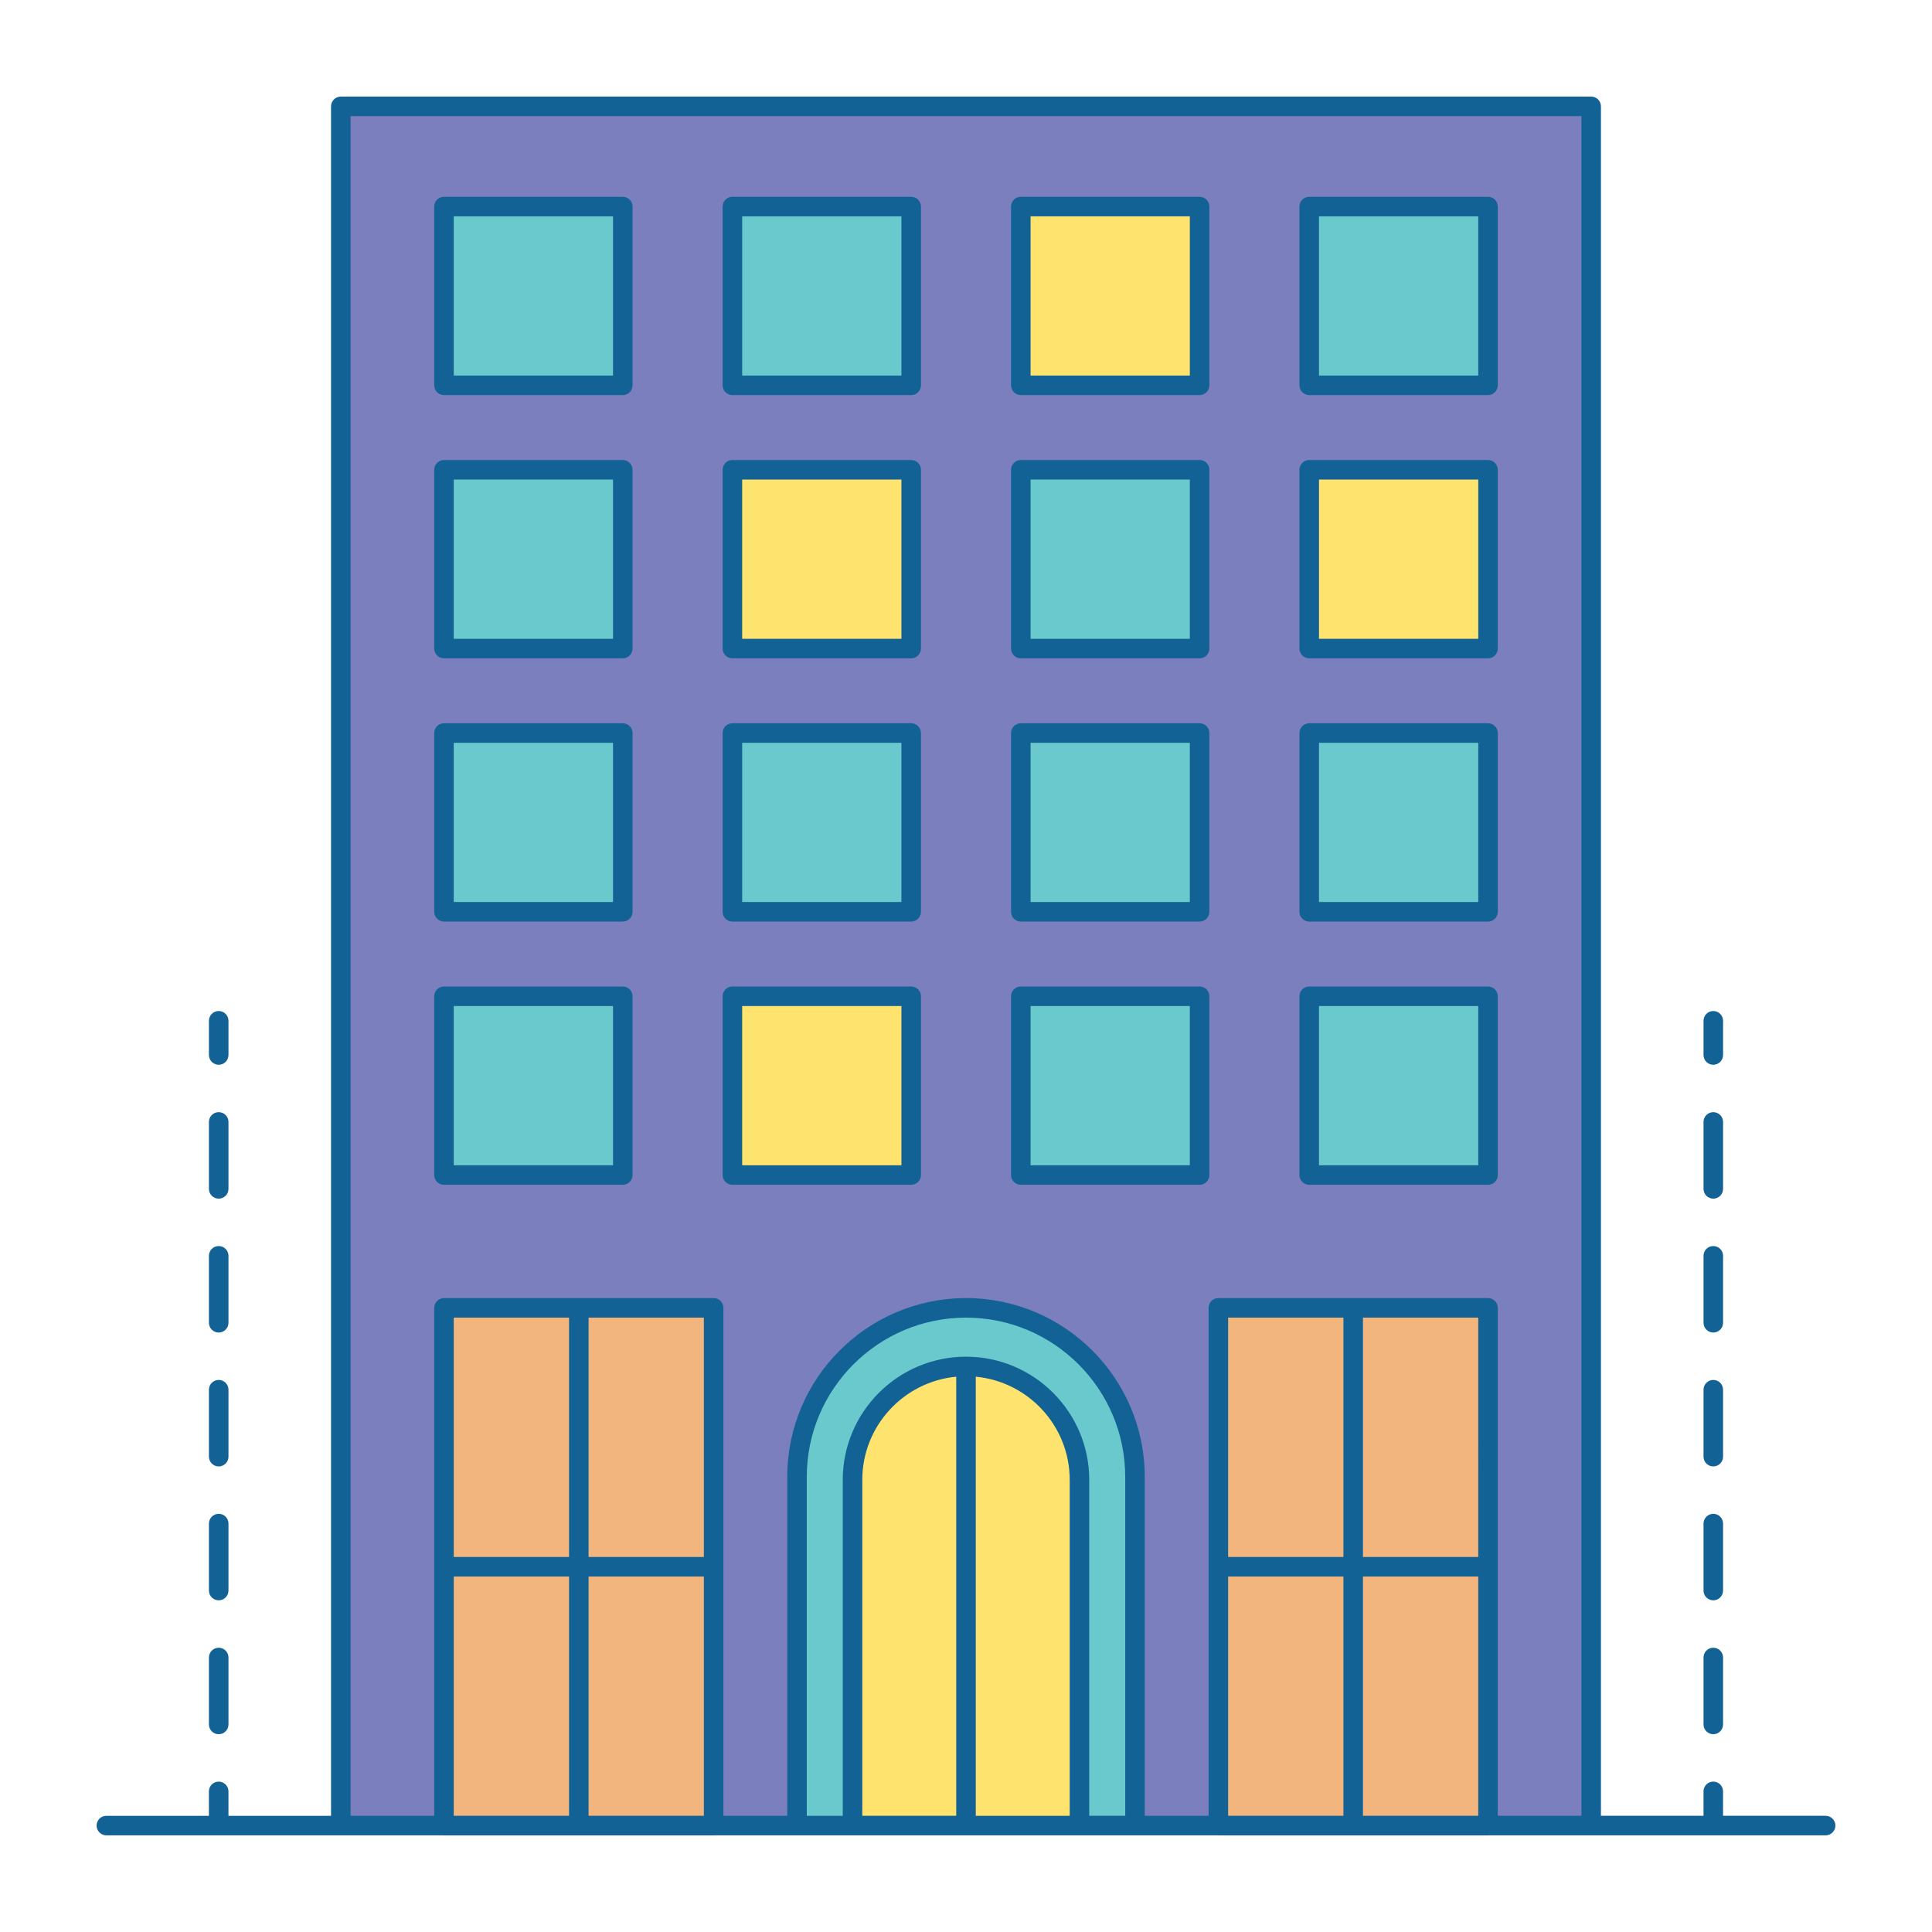 <?xml version="1.0" encoding="utf-8"?>

<!-- Скачано с сайта svg4.ru / Downloaded from svg4.ru -->
<svg version="1.1" id="Layer_1" xmlns="http://www.w3.org/2000/svg" xmlns:xlink="http://www.w3.org/1999/xlink" 
	 viewBox="0 0 100 100" enable-background="new 0 0 100 100" xml:space="preserve">
<g>
	<rect x="17.64" y="5.506" fill="#7C7FBD" width="64.719" height="88.985"/>
	<path fill="#6AC9CC" d="M58.747,94.491v-18.05c0-4.81-3.936-8.746-8.747-8.746s-8.747,3.936-8.747,8.746v18.05H58.747z"/>
	<g>
		<rect x="22.981" y="10.691" fill="#6AC9CC" width="9.254" height="9.253"/>
		<rect x="37.909" y="10.691" fill="#6AC9CC" width="9.254" height="9.253"/>
		<rect x="22.981" y="24.316" fill="#6AC9CC" width="9.254" height="9.253"/>
		<rect x="52.837" y="24.316" fill="#6AC9CC" width="9.254" height="9.253"/>
		<rect x="22.981" y="37.941" fill="#6AC9CC" width="9.254" height="9.253"/>
		<rect x="52.837" y="37.941" fill="#6AC9CC" width="9.254" height="9.253"/>
		<rect x="67.765" y="10.691" fill="#6AC9CC" width="9.254" height="9.253"/>
		<rect x="67.765" y="37.941" fill="#6AC9CC" width="9.254" height="9.253"/>
		<rect x="37.909" y="37.941" fill="#6AC9CC" width="9.254" height="9.253"/>
		<rect x="22.981" y="51.567" fill="#6AC9CC" width="9.254" height="9.253"/>
		<rect x="52.837" y="51.567" fill="#6AC9CC" width="9.254" height="9.253"/>
		<rect x="67.765" y="51.567" fill="#6AC9CC" width="9.254" height="9.253"/>
	</g>
	<g>
		<rect x="52.837" y="10.691" fill="#FEE36F" width="9.254" height="9.253"/>
		<rect x="37.909" y="24.316" fill="#FEE36F" width="9.254" height="9.253"/>
		<rect x="67.765" y="24.316" fill="#FEE36F" width="9.254" height="9.253"/>
		<rect x="37.909" y="51.567" fill="#FEE36F" width="9.254" height="9.253"/>
	</g>
	<rect x="22.981" y="67.695" fill="#F1B57D" width="13.958" height="26.799"/>
	<rect x="63.062" y="67.695" fill="#F1B57D" width="13.958" height="26.799"/>
	<path fill="#FEE36F" d="M55.873,94.491V76.6c0-3.23-2.643-5.873-5.873-5.873s-5.873,2.643-5.873,5.873v17.891H55.873z"/>
	<path fill="#136296" d="M94.494,93.985h-5.309v-1.264c0-0.279-0.226-0.506-0.506-0.506c-0.279,0-0.506,0.226-0.506,0.506v1.264
		h-5.309V5.506C82.865,5.226,82.639,5,82.36,5H17.64c-0.279,0-0.506,0.226-0.506,0.506v88.48h-5.309v-1.264
		c0-0.279-0.226-0.506-0.506-0.506s-0.506,0.226-0.506,0.506v1.264H5.506C5.226,93.985,5,94.212,5,94.491s0.226,0.506,0.506,0.506
		H17.64h5.323c0.006,0,0.011,0.003,0.017,0.003h13.958c0.006,0,0.011-0.003,0.017-0.003h4.298h2.873h11.747h2.873h4.298
		c0.006,0,0.011,0.003,0.017,0.003h13.958c0.006,0,0.011-0.003,0.017-0.003h5.323h12.135c0.279,0,0.506-0.226,0.506-0.506
		S94.774,93.985,94.494,93.985z M30.465,93.985V81.6h5.968v12.385H30.465z M36.433,80.589h-5.968V68.201h5.968V80.589z
		 M29.454,80.589h-5.968V68.201h5.968V80.589z M23.486,81.6h5.968v12.385h-5.968V81.6z M49.494,93.985h-4.862V76.6
		c0-2.789,2.139-5.086,4.862-5.342V93.985z M50.506,93.985V71.258c2.723,0.256,4.862,2.553,4.862,5.342v17.386H50.506z
		 M56.379,93.985V76.6c0-3.517-2.861-6.378-6.379-6.378s-6.379,2.861-6.379,6.378v17.386h-1.862V76.441
		c0-4.544,3.697-8.24,8.241-8.24s8.241,3.697,8.241,8.24v17.544H56.379z M70.546,93.985V81.6h5.968v12.385H70.546z M76.514,80.589
		h-5.968V68.201h5.968V80.589z M69.535,80.589h-5.968V68.201h5.968V80.589z M63.567,81.6h5.968v12.385h-5.968V81.6z M77.525,93.985
		v-26.29c0-0.279-0.226-0.506-0.506-0.506H63.062c-0.279,0-0.506,0.226-0.506,0.506v26.29h-3.304V76.441
		c0-5.101-4.151-9.252-9.252-9.252s-9.252,4.15-9.252,9.252v17.544h-3.304v-26.29c0-0.279-0.226-0.506-0.506-0.506H22.981
		c-0.279,0-0.506,0.226-0.506,0.506v26.29h-4.329V6.011h63.708v87.974H77.525z"/>
	<path fill="#136296" d="M32.235,10.186h-9.254c-0.279,0-0.506,0.226-0.506,0.506v9.253c0,0.279,0.226,0.506,0.506,0.506h9.254
		c0.279,0,0.506-0.226,0.506-0.506v-9.253C32.74,10.412,32.514,10.186,32.235,10.186z M31.729,19.439h-8.243v-8.242h8.243V19.439z"
		/>
	<path fill="#136296" d="M62.091,10.186h-9.254c-0.279,0-0.506,0.226-0.506,0.506v9.253c0,0.279,0.226,0.506,0.506,0.506h9.254
		c0.279,0,0.506-0.226,0.506-0.506v-9.253C62.597,10.412,62.37,10.186,62.091,10.186z M61.585,19.439h-8.242v-8.242h8.242V19.439z"
		/>
	<path fill="#136296" d="M47.163,10.186h-9.254c-0.279,0-0.506,0.226-0.506,0.506v9.253c0,0.279,0.226,0.506,0.506,0.506h9.254
		c0.279,0,0.506-0.226,0.506-0.506v-9.253C47.668,10.412,47.442,10.186,47.163,10.186z M46.657,19.439h-8.242v-8.242h8.242V19.439z"
		/>
	<path fill="#136296" d="M32.235,23.811h-9.254c-0.279,0-0.506,0.226-0.506,0.506v9.253c0,0.279,0.226,0.506,0.506,0.506h9.254
		c0.279,0,0.506-0.226,0.506-0.506v-9.253C32.74,24.037,32.514,23.811,32.235,23.811z M31.729,33.064h-8.243v-8.242h8.243V33.064z"
		/>
	<path fill="#136296" d="M62.091,23.811h-9.254c-0.279,0-0.506,0.226-0.506,0.506v9.253c0,0.279,0.226,0.506,0.506,0.506h9.254
		c0.279,0,0.506-0.226,0.506-0.506v-9.253C62.597,24.037,62.37,23.811,62.091,23.811z M61.585,33.064h-8.242v-8.242h8.242V33.064z"
		/>
	<path fill="#136296" d="M47.163,23.811h-9.254c-0.279,0-0.506,0.226-0.506,0.506v9.253c0,0.279,0.226,0.506,0.506,0.506h9.254
		c0.279,0,0.506-0.226,0.506-0.506v-9.253C47.668,24.037,47.442,23.811,47.163,23.811z M46.657,33.064h-8.242v-8.242h8.242V33.064z"
		/>
	<path fill="#136296" d="M32.235,37.436h-9.254c-0.279,0-0.506,0.226-0.506,0.506v9.253c0,0.279,0.226,0.506,0.506,0.506h9.254
		c0.279,0,0.506-0.226,0.506-0.506v-9.253C32.74,37.662,32.514,37.436,32.235,37.436z M31.729,46.689h-8.243v-8.242h8.243V46.689z"
		/>
	<path fill="#136296" d="M62.091,37.436h-9.254c-0.279,0-0.506,0.226-0.506,0.506v9.253c0,0.279,0.226,0.506,0.506,0.506h9.254
		c0.279,0,0.506-0.226,0.506-0.506v-9.253C62.597,37.662,62.37,37.436,62.091,37.436z M61.585,46.689h-8.242v-8.242h8.242V46.689z"
		/>
	<path fill="#136296" d="M77.019,10.186h-9.254c-0.279,0-0.506,0.226-0.506,0.506v9.253c0,0.279,0.226,0.506,0.506,0.506h9.254
		c0.279,0,0.506-0.226,0.506-0.506v-9.253C77.525,10.412,77.299,10.186,77.019,10.186z M76.514,19.439h-8.243v-8.242h8.243V19.439z"
		/>
	<path fill="#136296" d="M77.019,23.811h-9.254c-0.279,0-0.506,0.226-0.506,0.506v9.253c0,0.279,0.226,0.506,0.506,0.506h9.254
		c0.279,0,0.506-0.226,0.506-0.506v-9.253C77.525,24.037,77.299,23.811,77.019,23.811z M76.514,33.064h-8.243v-8.242h8.243V33.064z"
		/>
	<path fill="#136296" d="M77.019,37.436h-9.254c-0.279,0-0.506,0.226-0.506,0.506v9.253c0,0.279,0.226,0.506,0.506,0.506h9.254
		c0.279,0,0.506-0.226,0.506-0.506v-9.253C77.525,37.662,77.299,37.436,77.019,37.436z M76.514,46.689h-8.243v-8.242h8.243V46.689z"
		/>
	<path fill="#136296" d="M47.163,37.436h-9.254c-0.279,0-0.506,0.226-0.506,0.506v9.253c0,0.279,0.226,0.506,0.506,0.506h9.254
		c0.279,0,0.506-0.226,0.506-0.506v-9.253C47.668,37.662,47.442,37.436,47.163,37.436z M46.657,46.689h-8.242v-8.242h8.242V46.689z"
		/>
	<path fill="#136296" d="M32.235,51.061h-9.254c-0.279,0-0.506,0.226-0.506,0.506v9.253c0,0.279,0.226,0.506,0.506,0.506h9.254
		c0.279,0,0.506-0.226,0.506-0.506v-9.253C32.74,51.287,32.514,51.061,32.235,51.061z M31.729,60.315h-8.243v-8.242h8.243V60.315z"
		/>
	<path fill="#136296" d="M62.091,51.061h-9.254c-0.279,0-0.506,0.226-0.506,0.506v9.253c0,0.279,0.226,0.506,0.506,0.506h9.254
		c0.279,0,0.506-0.226,0.506-0.506v-9.253C62.597,51.287,62.37,51.061,62.091,51.061z M61.585,60.315h-8.242v-8.242h8.242V60.315z"
		/>
	<path fill="#136296" d="M77.019,51.061h-9.254c-0.279,0-0.506,0.226-0.506,0.506v9.253c0,0.279,0.226,0.506,0.506,0.506h9.254
		c0.279,0,0.506-0.226,0.506-0.506v-9.253C77.525,51.287,77.299,51.061,77.019,51.061z M76.514,60.315h-8.243v-8.242h8.243V60.315z"
		/>
	<path fill="#136296" d="M47.163,51.061h-9.254c-0.279,0-0.506,0.226-0.506,0.506v9.253c0,0.279,0.226,0.506,0.506,0.506h9.254
		c0.279,0,0.506-0.226,0.506-0.506v-9.253C47.668,51.287,47.442,51.061,47.163,51.061z M46.657,60.315h-8.242v-8.242h8.242V60.315z"
		/>
	<g>
		<path fill="#136296" d="M11.32,57.565c-0.279,0-0.506,0.226-0.506,0.506v3.465c0,0.279,0.226,0.506,0.506,0.506
			s0.506-0.226,0.506-0.506v-3.465C11.826,57.791,11.6,57.565,11.32,57.565z"/>
		<path fill="#136296" d="M11.32,64.495c-0.279,0-0.506,0.226-0.506,0.506v3.465c0,0.279,0.226,0.506,0.506,0.506
			s0.506-0.226,0.506-0.506V65C11.826,64.721,11.6,64.495,11.32,64.495z"/>
		<path fill="#136296" d="M11.32,85.286c-0.279,0-0.506,0.226-0.506,0.506v3.465c0,0.279,0.226,0.506,0.506,0.506
			s0.506-0.226,0.506-0.506v-3.465C11.826,85.512,11.6,85.286,11.32,85.286z"/>
		<path fill="#136296" d="M11.32,78.355c-0.279,0-0.506,0.226-0.506,0.506v3.465c0,0.279,0.226,0.506,0.506,0.506
			s0.506-0.226,0.506-0.506v-3.465C11.826,78.582,11.6,78.355,11.32,78.355z"/>
		<path fill="#136296" d="M11.32,71.425c-0.279,0-0.506,0.226-0.506,0.506v3.465c0,0.279,0.226,0.506,0.506,0.506
			s0.506-0.226,0.506-0.506v-3.465C11.826,71.652,11.6,71.425,11.32,71.425z"/>
		<path fill="#136296" d="M11.32,52.33c-0.279,0-0.506,0.226-0.506,0.506v1.77c0,0.279,0.226,0.506,0.506,0.506
			s0.506-0.226,0.506-0.506v-1.77C11.826,52.556,11.6,52.33,11.32,52.33z"/>
		<path fill="#136296" d="M88.68,64.495c-0.279,0-0.506,0.226-0.506,0.506v3.465c0,0.279,0.226,0.506,0.506,0.506
			c0.279,0,0.506-0.226,0.506-0.506V65C89.185,64.721,88.959,64.495,88.68,64.495z"/>
		<path fill="#136296" d="M88.68,71.425c-0.279,0-0.506,0.226-0.506,0.506v3.465c0,0.279,0.226,0.506,0.506,0.506
			c0.279,0,0.506-0.226,0.506-0.506v-3.465C89.185,71.652,88.959,71.425,88.68,71.425z"/>
		<path fill="#136296" d="M88.68,57.565c-0.279,0-0.506,0.226-0.506,0.506v3.465c0,0.279,0.226,0.506,0.506,0.506
			c0.279,0,0.506-0.226,0.506-0.506v-3.465C89.185,57.791,88.959,57.565,88.68,57.565z"/>
		<path fill="#136296" d="M88.68,78.355c-0.279,0-0.506,0.226-0.506,0.506v3.465c0,0.279,0.226,0.506,0.506,0.506
			c0.279,0,0.506-0.226,0.506-0.506v-3.465C89.185,78.582,88.959,78.355,88.68,78.355z"/>
		<path fill="#136296" d="M88.68,85.286c-0.279,0-0.506,0.226-0.506,0.506v3.465c0,0.279,0.226,0.506,0.506,0.506
			c0.279,0,0.506-0.226,0.506-0.506v-3.465C89.185,85.512,88.959,85.286,88.68,85.286z"/>
		<path fill="#136296" d="M88.68,52.33c-0.279,0-0.506,0.226-0.506,0.506v1.77c0,0.279,0.226,0.506,0.506,0.506
			c0.279,0,0.506-0.226,0.506-0.506v-1.77C89.185,52.556,88.959,52.33,88.68,52.33z"/>
	</g>
</g>
</svg>